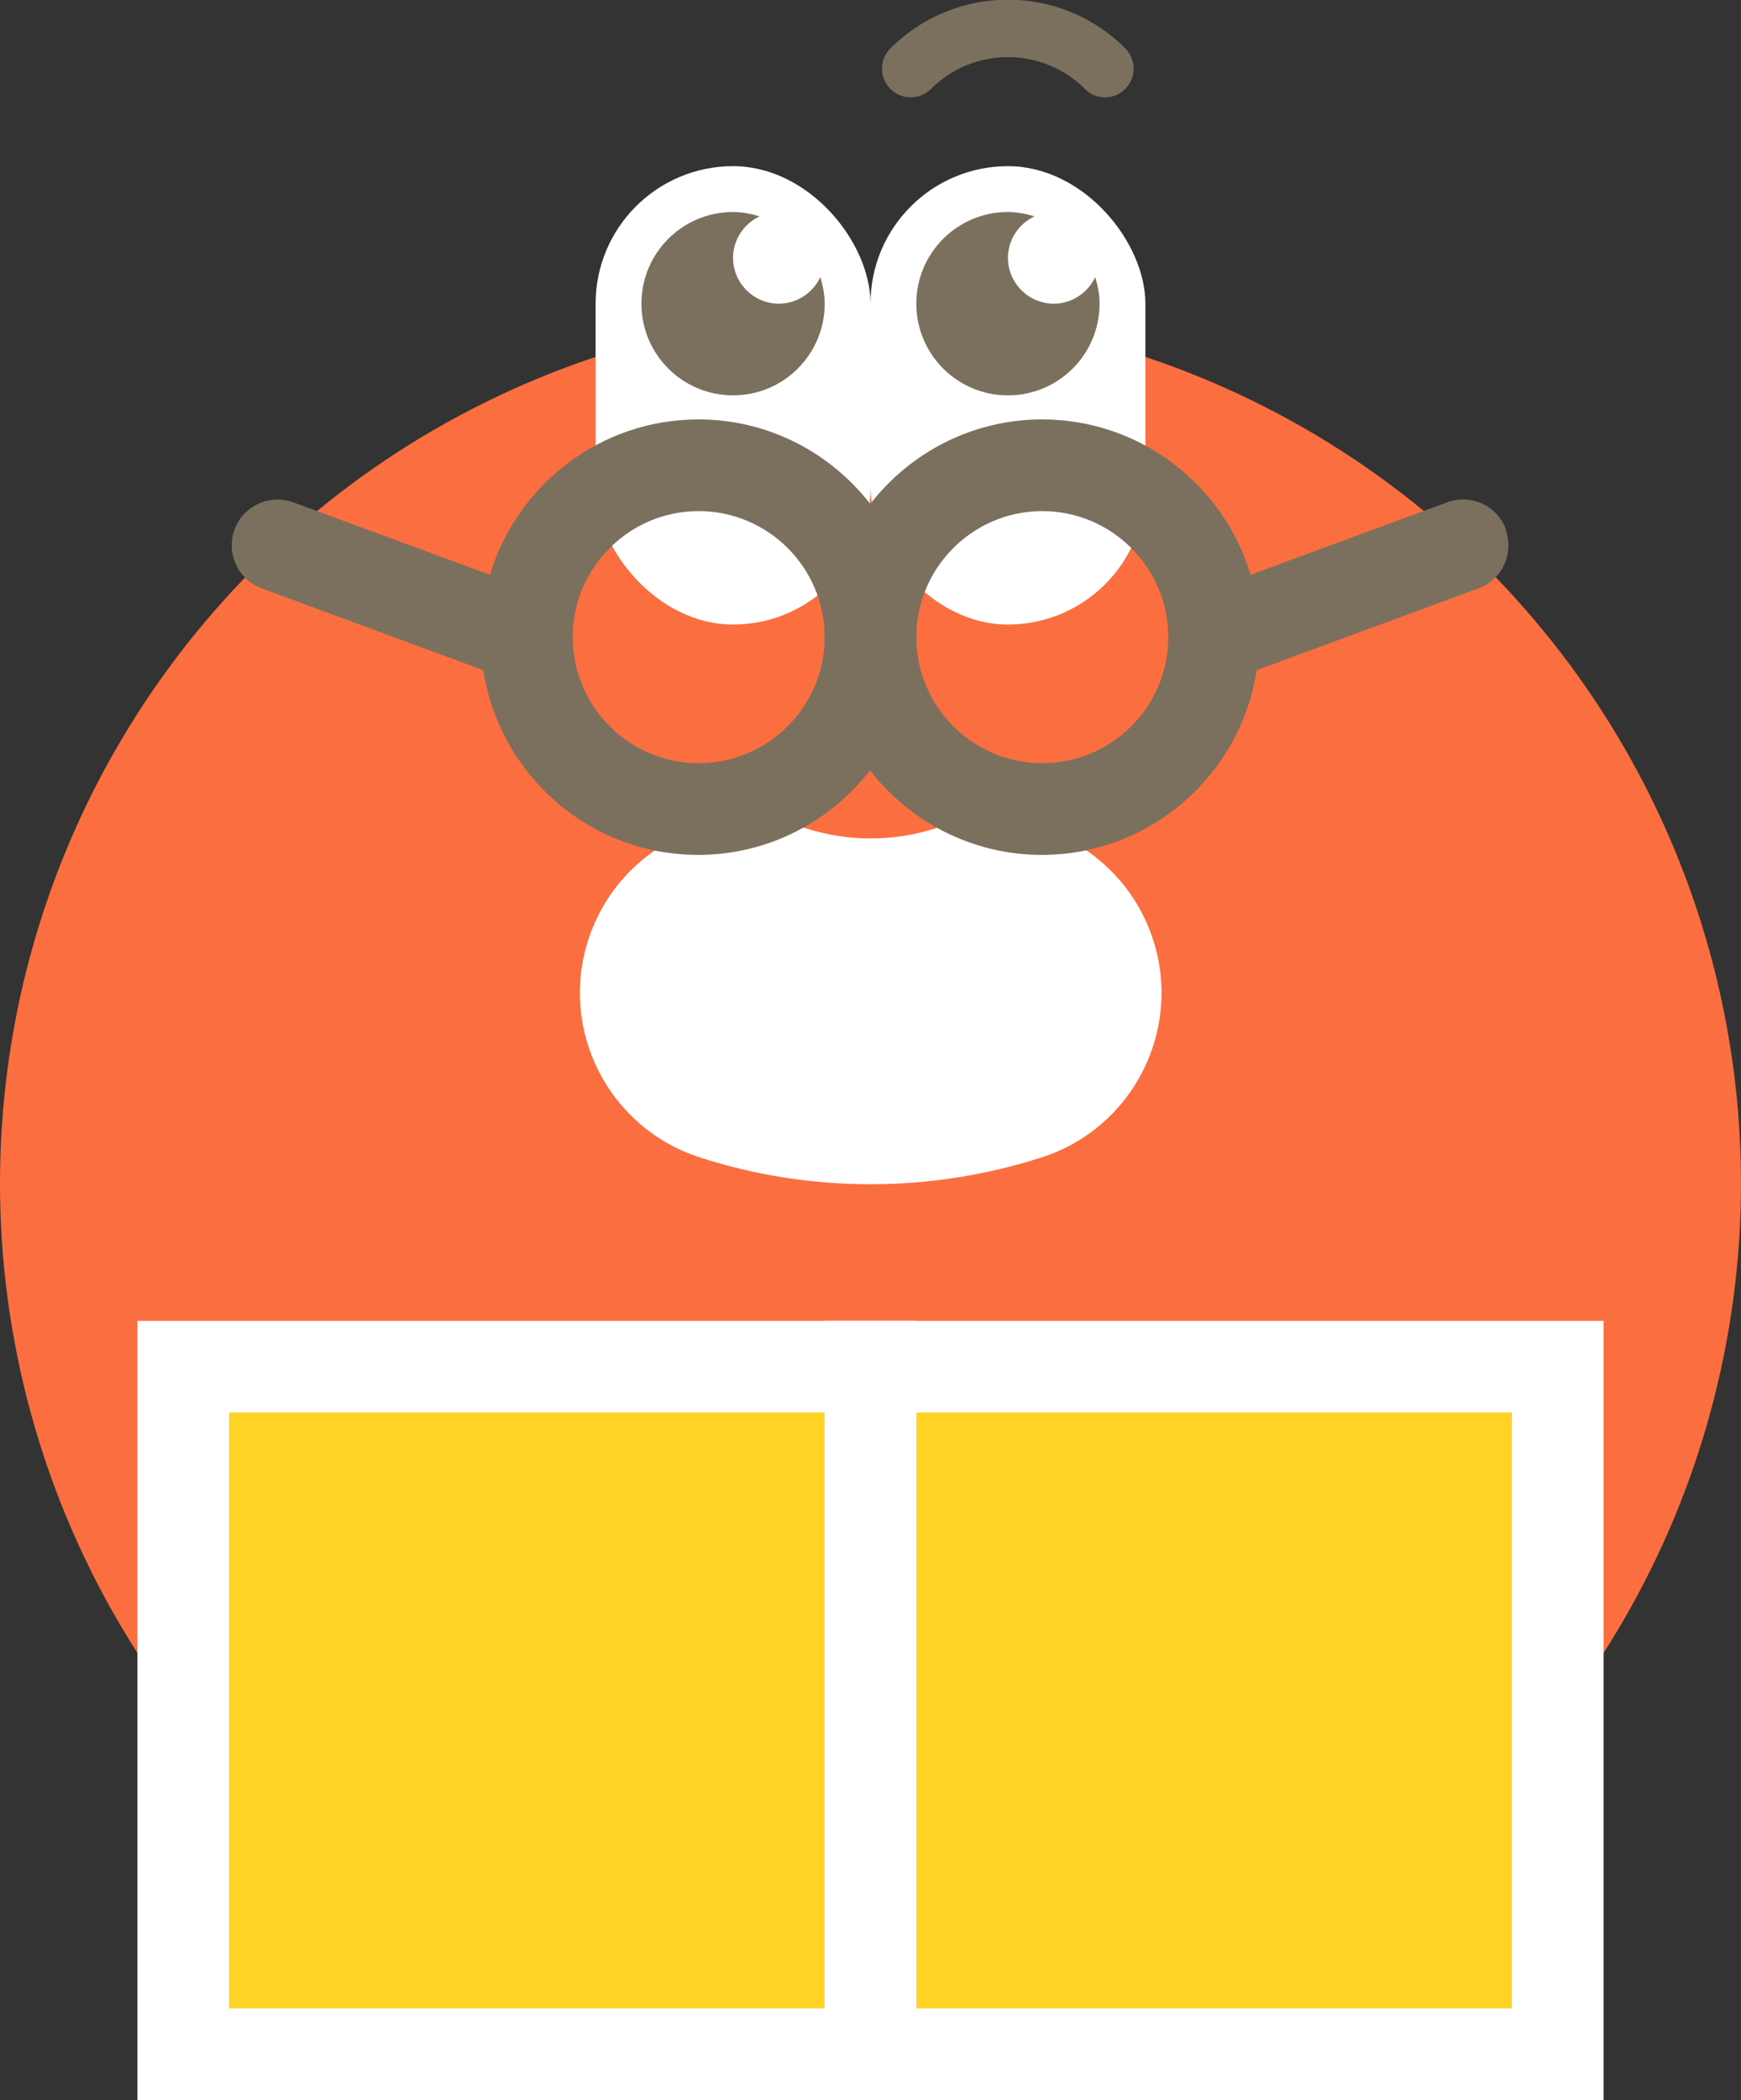<?xml version="1.0" encoding="UTF-8"?><svg id="b" xmlns="http://www.w3.org/2000/svg" width="76" height="91.63" viewBox="0 0 76 91.63"><rect x="0" y="0" width="76" height="91.63" fill="#333333" stroke="none"/><g id="c"><circle cx="38" cy="51.63" r="38" fill="#fa6e3f" stroke-width="0"/><path d="m38,51.67c-2.53,0-5.04-.39-7.45-1.17-3.97-1.28-6.15-5.53-4.87-9.49,1.28-3.97,5.53-6.15,9.5-4.87,1.83.59,3.83.59,5.66,0,3.97-1.28,8.22.91,9.5,4.87,1.28,3.97-.91,8.22-4.87,9.49-2.41.77-4.91,1.17-7.45,1.17Z" fill="#fff" stroke-width="0"/><rect x="26" y="7.25" width="12" height="20" rx="6" ry="6" fill="#fff" stroke-width="0"/><path d="m34,13.25c-1.1,0-2-.9-2-2,0-.8.48-1.49,1.16-1.81-.37-.11-.75-.19-1.16-.19-2.21,0-4,1.79-4,4s1.79,4,4,4,4-1.79,4-4c0-.41-.08-.79-.19-1.16-.32.68-1.01,1.16-1.81,1.16Z" fill="#7b705e" stroke-width="0"/><rect x="38" y="7.25" width="12" height="20" rx="6" ry="6" fill="#fff" stroke-width="0"/><path d="m46,13.25c-1.1,0-2-.9-2-2,0-.8.48-1.49,1.16-1.81-.37-.11-.75-.19-1.16-.19-2.21,0-4,1.79-4,4s1.79,4,4,4,4-1.79,4-4c0-.41-.08-.79-.19-1.16-.32.68-1.01,1.16-1.81,1.16Z" fill="#7b705e" stroke-width="0"/><path d="m48.24,4.25c-.32,0-.64-.12-.88-.37-1.85-1.85-4.87-1.85-6.72,0-.49.49-1.28.49-1.77,0s-.49-1.28,0-1.77c2.83-2.83,7.43-2.83,10.25,0,.49.49.49,1.28,0,1.77-.24.24-.56.37-.88.37Z" fill="#7b705e" stroke-width="0"/><path d="m65.74,23.1c-.38-1.04-1.53-1.57-2.57-1.18l-8.58,3.16c-1.17-3.92-4.81-6.78-9.1-6.78-3.05,0-5.76,1.45-7.5,3.69-1.74-2.24-4.45-3.69-7.5-3.69-4.29,0-7.92,2.86-9.1,6.78l-8.58-3.16c-1.04-.38-2.19.15-2.57,1.18-.38,1.04.15,2.19,1.18,2.57l9.68,3.57c.7,4.56,4.63,8.06,9.38,8.06,3.05,0,5.76-1.45,7.5-3.69,1.74,2.24,4.45,3.69,7.5,3.69,4.75,0,8.68-3.51,9.38-8.06l9.68-3.57c1.04-.38,1.57-1.53,1.18-2.57Zm-35.24,10.2c-3.03,0-5.5-2.47-5.5-5.5s2.47-5.5,5.5-5.5,5.5,2.47,5.5,5.5-2.47,5.5-5.5,5.5Zm15,0c-3.03,0-5.5-2.47-5.5-5.5s2.47-5.5,5.5-5.5,5.5,2.47,5.5,5.5-2.47,5.5-5.5,5.5Z" fill="#7b705e" stroke-width="0"/><rect x="8" y="59.63" width="30" height="30" fill="#ffd323" stroke="#fff" stroke-miterlimit="10" stroke-width="4"/><rect x="38" y="59.63" width="30" height="30" fill="#ffd323" stroke="#fff" stroke-miterlimit="10" stroke-width="4"/></g></svg>